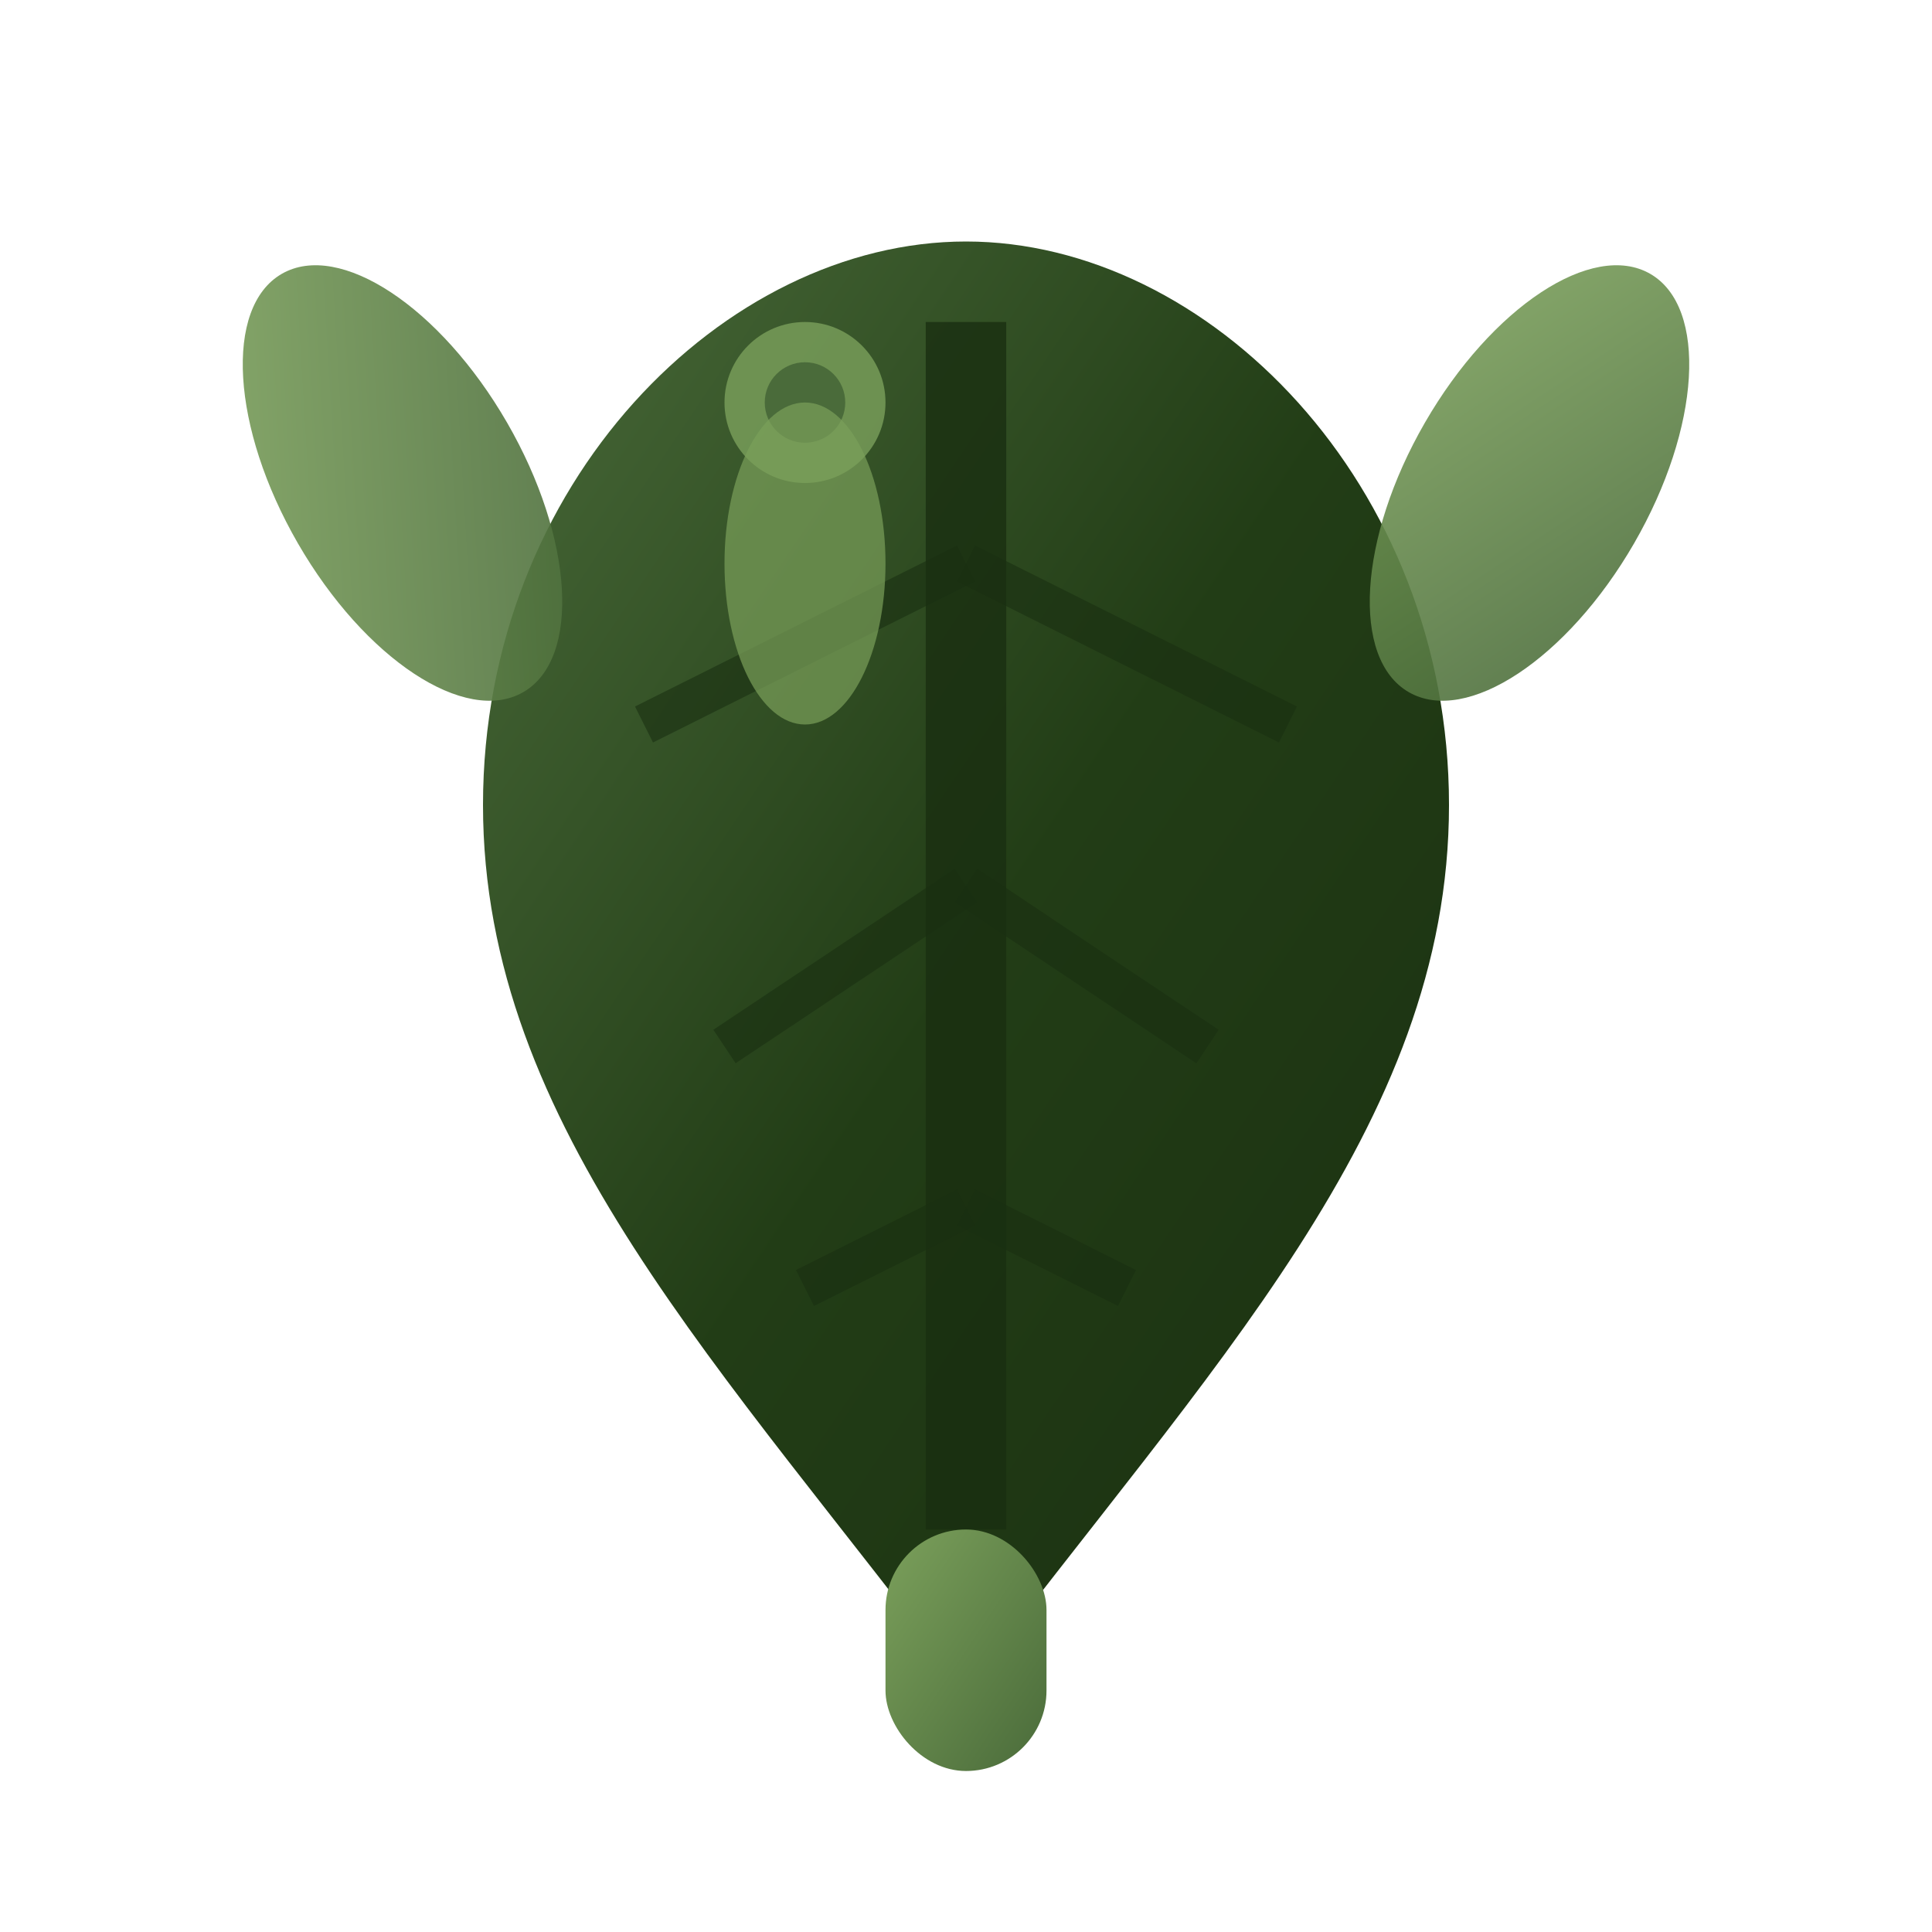 <svg xmlns="http://www.w3.org/2000/svg" viewBox="0 0 48 48" width="48" height="48">
  <defs>
    <linearGradient id="leafGrad" x1="0%" y1="0%" x2="100%" y2="100%">
      <stop offset="0%" style="stop-color:#4a6b3a"/>
      <stop offset="50%" style="stop-color:#223d16"/>
      <stop offset="100%" style="stop-color:#1a2f11"/>
    </linearGradient>
    <linearGradient id="flowerGrad" x1="0%" y1="0%" x2="100%" y2="100%">
      <stop offset="0%" style="stop-color:#7ba05b"/>
      <stop offset="100%" style="stop-color:#4a6b3a"/>
    </linearGradient>
  </defs>
  
  <!-- Main leaf -->
  <path d="M24 6 C18 6, 12 12, 12 20 C12 28, 18 34, 24 42 C30 34, 36 28, 36 20 C36 12, 30 6, 24 6 Z" 
        fill="url(#leafGrad)"/>
  
  <!-- Leaf vein -->
  <path d="M24 8 L24 38" stroke="#1a2f11" stroke-width="2" opacity="0.8"/>
  
  <!-- Side veins -->
  <path d="M24 14 Q20 16, 16 18" stroke="#1a2f11" stroke-width="1" opacity="0.6"/>
  <path d="M24 14 Q28 16, 32 18" stroke="#1a2f11" stroke-width="1" opacity="0.6"/>
  <path d="M24 22 Q21 24, 18 26" stroke="#1a2f11" stroke-width="1" opacity="0.6"/>
  <path d="M24 22 Q27 24, 30 26" stroke="#1a2f11" stroke-width="1" opacity="0.6"/>
  <path d="M24 30 Q22 31, 20 32" stroke="#1a2f11" stroke-width="1" opacity="0.6"/>
  <path d="M24 30 Q26 31, 28 32" stroke="#1a2f11" stroke-width="1" opacity="0.6"/>
  
  <!-- Small decorative leaves -->
  <ellipse cx="10" cy="12" rx="3" ry="6" fill="url(#flowerGrad)" transform="rotate(-30 10 12)" opacity="0.9"/>
  <ellipse cx="38" cy="12" rx="3" ry="6" fill="url(#flowerGrad)" transform="rotate(30 38 12)" opacity="0.9"/>
  
  <!-- Flower accent -->
  <circle cx="20" cy="10" r="2" fill="#7ba05b" opacity="0.8"/>
  <circle cx="20" cy="10" r="1" fill="#4a6b3a"/>
  
  <!-- Highlight on main leaf -->
  <ellipse cx="20" cy="14" rx="2" ry="4" fill="#7ba05b" opacity="0.7"/>
  
  <!-- Stem base -->
  <rect x="22" y="38" width="4" height="6" fill="url(#flowerGrad)" rx="2"/>
</svg>
